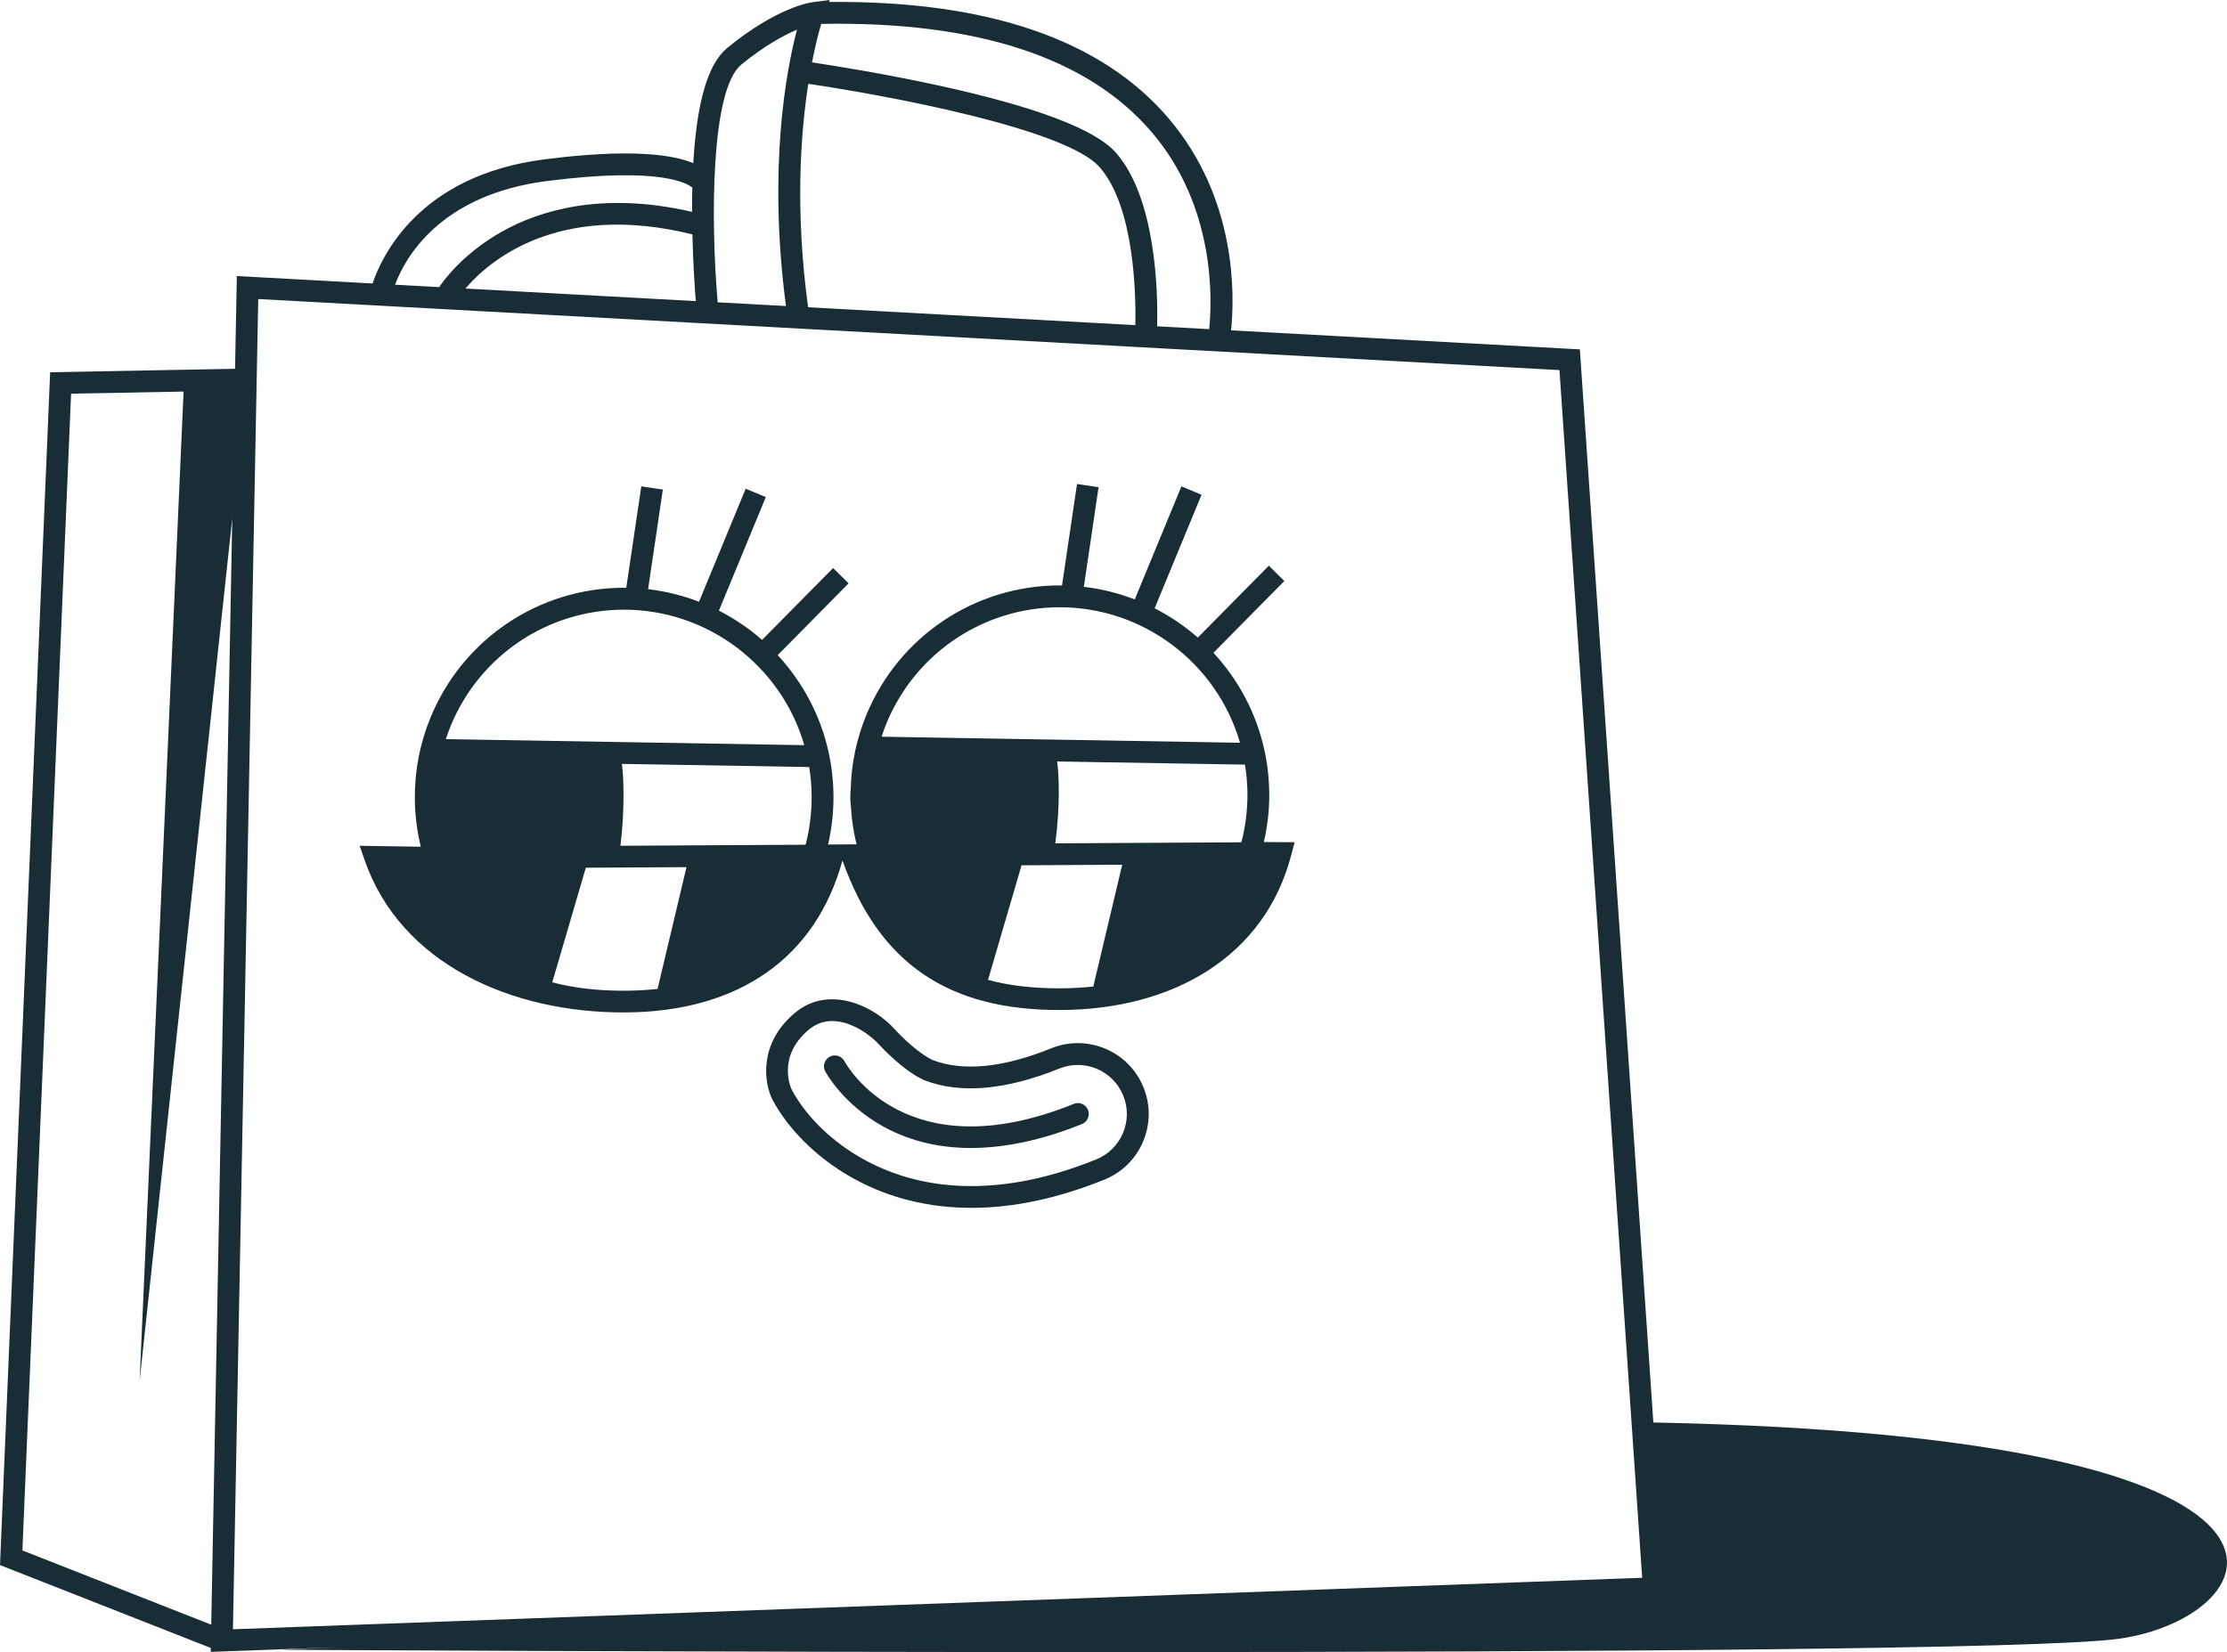 <svg xmlns="http://www.w3.org/2000/svg" width="283" height="210" viewBox="0 0 283 210" fill="none"><g clip-path="url(#clip0_219_3213)"><path d="M161.289 100.901C161.279 99.097 161.089 97.289 160.717 95.539C159.702 90.714 157.388 86.418 154.199 82.976L163.208 73.855L161.24 71.905L152.217 81.041C150.552 79.584 148.706 78.328 146.729 77.321L152.691 62.886L150.132 61.825L144.2 76.192C142.144 75.4 139.977 74.852 137.731 74.593L139.605 61.928L136.866 61.522L134.957 74.417C134.816 74.417 134.679 74.407 134.537 74.412C123.82 74.471 114.236 80.909 110.12 90.812C108.855 93.853 108.182 97.064 108.104 100.368C108.021 101.102 108.045 101.864 108.138 102.627C108.23 104.235 108.475 105.809 108.846 107.329H107.601L105.228 107.349C105.687 105.374 105.926 103.316 105.916 101.199C105.906 99.396 105.716 97.587 105.345 95.837C104.329 91.012 102.015 86.716 98.827 83.275L107.835 74.153L105.867 72.203L96.844 81.339C95.18 79.882 93.334 78.626 91.356 77.619L97.318 63.184L94.76 62.123L88.827 76.49C86.772 75.698 84.604 75.15 82.358 74.891L84.233 62.226L81.494 61.82L79.585 74.715C79.443 74.715 79.306 74.706 79.165 74.71C68.448 74.769 58.863 81.207 54.748 91.11C53.38 94.4 52.692 97.895 52.716 101.488C52.726 103.604 52.995 105.657 53.473 107.627L45.705 107.51L46.34 109.338C50.92 122.531 65.04 128.769 79.472 128.69C93.881 128.612 103.665 121.749 107.059 109.363C111.658 122.414 120.49 128.461 134.845 128.382C149.366 128.299 160.732 121.373 164.052 108.805L164.516 107.055L160.605 107.031C161.064 105.056 161.303 102.998 161.294 100.882L161.289 100.901ZM70.567 123.543L74.444 110.296L87.236 110.223L83.779 124.785L83.564 125.699C82.246 125.841 80.879 125.924 79.453 125.929C76.001 125.948 72.925 125.596 70.181 124.858L70.567 123.538V123.543ZM78.848 107.505C79.409 102.827 79.258 98.79 79.028 97.098L102.83 97.499C103.031 98.726 103.138 99.972 103.143 101.224C103.153 103.35 102.884 105.408 102.371 107.373L78.848 107.505ZM57.301 92.191C60.992 83.319 69.581 77.55 79.18 77.497C89.862 77.438 99.276 84.585 102.205 94.718L56.657 93.95C56.852 93.359 57.062 92.772 57.301 92.195V92.191ZM139.151 124.482L138.937 125.396C137.618 125.537 136.251 125.621 134.826 125.625C131.374 125.645 128.298 125.293 125.554 124.555L125.939 123.235L129.816 109.988L142.608 109.915L139.151 124.477V124.482ZM112.674 91.882C116.365 83.01 124.953 77.243 134.552 77.189C145.235 77.13 154.649 84.277 157.578 94.41L112.029 93.642C112.224 93.051 112.434 92.464 112.674 91.887V91.882ZM134.108 107.197C134.738 102.338 134.577 98.535 134.337 96.79L158.208 97.191C158.408 98.418 158.515 99.665 158.52 100.916C158.53 103.042 158.262 105.1 157.749 107.065L134.113 107.197H134.108Z" fill="#192D36"></path><path d="M210.104 180.818L200.764 44.409L156.44 41.989C156.89 37.683 157.256 25.301 148.472 15.007C139.952 5.015 125.446 0.054 105.34 0.249L105.428 0L103.167 0.293C102.992 0.318 98.744 0.919 92.426 6.081C89.975 8.085 88.554 12.905 88.1 20.74C85.473 19.645 80.102 18.849 69.107 20.266C53.273 22.309 48.522 32.536 47.346 36.031L30.096 35.087L29.871 46.877L6.372 47.317L0 198.938L26.79 209.472L26.781 209.971L42.986 209.379L35.789 209.702C35.789 209.702 249.921 210.953 269.182 208.314C288.346 205.689 301.422 182.617 210.104 180.813V180.818ZM146.343 16.781C154.468 26.279 154.043 38.089 153.662 41.838L148.873 41.574L147.047 41.476C147.144 37.341 146.959 25.228 141.778 19.381C139.152 16.414 131.569 13.55 119.246 10.861C112.439 9.375 105.98 8.349 103.187 7.929C103.636 5.616 104.08 3.964 104.359 3.036C124.104 2.679 138.229 7.298 146.339 16.781H146.343ZM102.689 39.051C101.029 26.807 101.722 17.055 102.718 10.656C112.718 12.127 135.392 16.351 139.713 21.224C144.161 26.24 144.356 37.429 144.278 41.329L102.689 39.056V39.051ZM94.184 8.227C97.186 5.773 99.637 4.463 101.278 3.774C99.935 8.872 97.557 21.254 99.877 38.9L91.2 38.426C90.292 27.926 90.326 11.384 94.189 8.232L94.184 8.227ZM88.412 38.274L59.147 36.676C61.974 33.352 70.743 25.526 87.988 29.793C88.071 33.381 88.281 36.49 88.417 38.274H88.412ZM87.983 23.756C87.983 23.756 87.983 23.781 87.983 23.796C87.978 23.781 87.973 23.776 87.968 23.761H87.983V23.756ZM69.463 23.018C84.209 21.117 87.509 23.424 87.978 23.854C87.968 24.328 87.954 24.807 87.949 25.301C87.944 25.849 87.939 26.391 87.944 26.929C76.455 24.27 68.492 26.787 63.756 29.456C58.683 32.316 56.212 35.884 55.812 36.495L50.202 36.187C51.486 32.76 55.9 24.768 69.463 23.018ZM2.846 197.081L9.033 50.04L29.822 49.649L23.329 49.771L17.743 175.504L29.515 65.878L26.844 206.515L2.846 197.076V197.081ZM29.603 207.096L32.815 38.01L144.151 44.091L148.179 44.311L198.171 47.044L208.683 200.551L29.603 207.096Z" fill="#192D36"></path><path d="M136.451 140.314C115.183 148.918 107.625 135.47 107.313 134.889C106.951 134.214 106.116 133.96 105.443 134.317C104.769 134.674 104.51 135.514 104.871 136.189C104.964 136.36 107.152 140.402 112.327 143.238C115.93 145.207 119.773 145.941 123.523 145.921C128.639 145.892 133.581 144.464 137.491 142.881C138.199 142.592 138.541 141.786 138.258 141.077C137.97 140.368 137.164 140.026 136.456 140.31L136.451 140.314Z" fill="#192D36"></path><path d="M133.6 133.246C127.487 135.72 122.419 136.223 118.528 134.747C116.663 133.867 114.461 131.677 113.772 130.905C111.053 127.82 105.277 125.122 100.961 128.788C96.352 132.699 97.099 137.655 98.153 139.762C101.039 145.203 108.367 152.012 119.524 153.307C120.872 153.464 122.239 153.537 123.635 153.532C128.908 153.503 134.508 152.3 140.343 149.944C142.569 149.045 144.312 147.329 145.255 145.115C146.192 142.9 146.217 140.451 145.313 138.222C143.458 133.618 138.204 131.389 133.605 133.246H133.6ZM142.696 144.034C142.047 145.569 140.841 146.752 139.298 147.378C132.36 150.184 125.813 151.254 119.836 150.56C109.744 149.387 103.163 143.311 100.609 138.506C100.526 138.34 98.676 134.361 102.743 130.91C103.695 130.103 104.72 129.79 105.731 129.78C108.406 129.766 110.96 131.917 111.692 132.748C111.722 132.782 114.573 135.974 117.4 137.284L117.488 137.318C122.058 139.073 127.829 138.569 134.635 135.817C137.819 134.532 141.451 136.076 142.74 139.263C143.365 140.808 143.351 142.499 142.696 144.034Z" fill="#192D36"></path></g><defs><clipPath id="clip0_219_3213"><rect width="283" height="210" fill="white"></rect></clipPath></defs></svg>